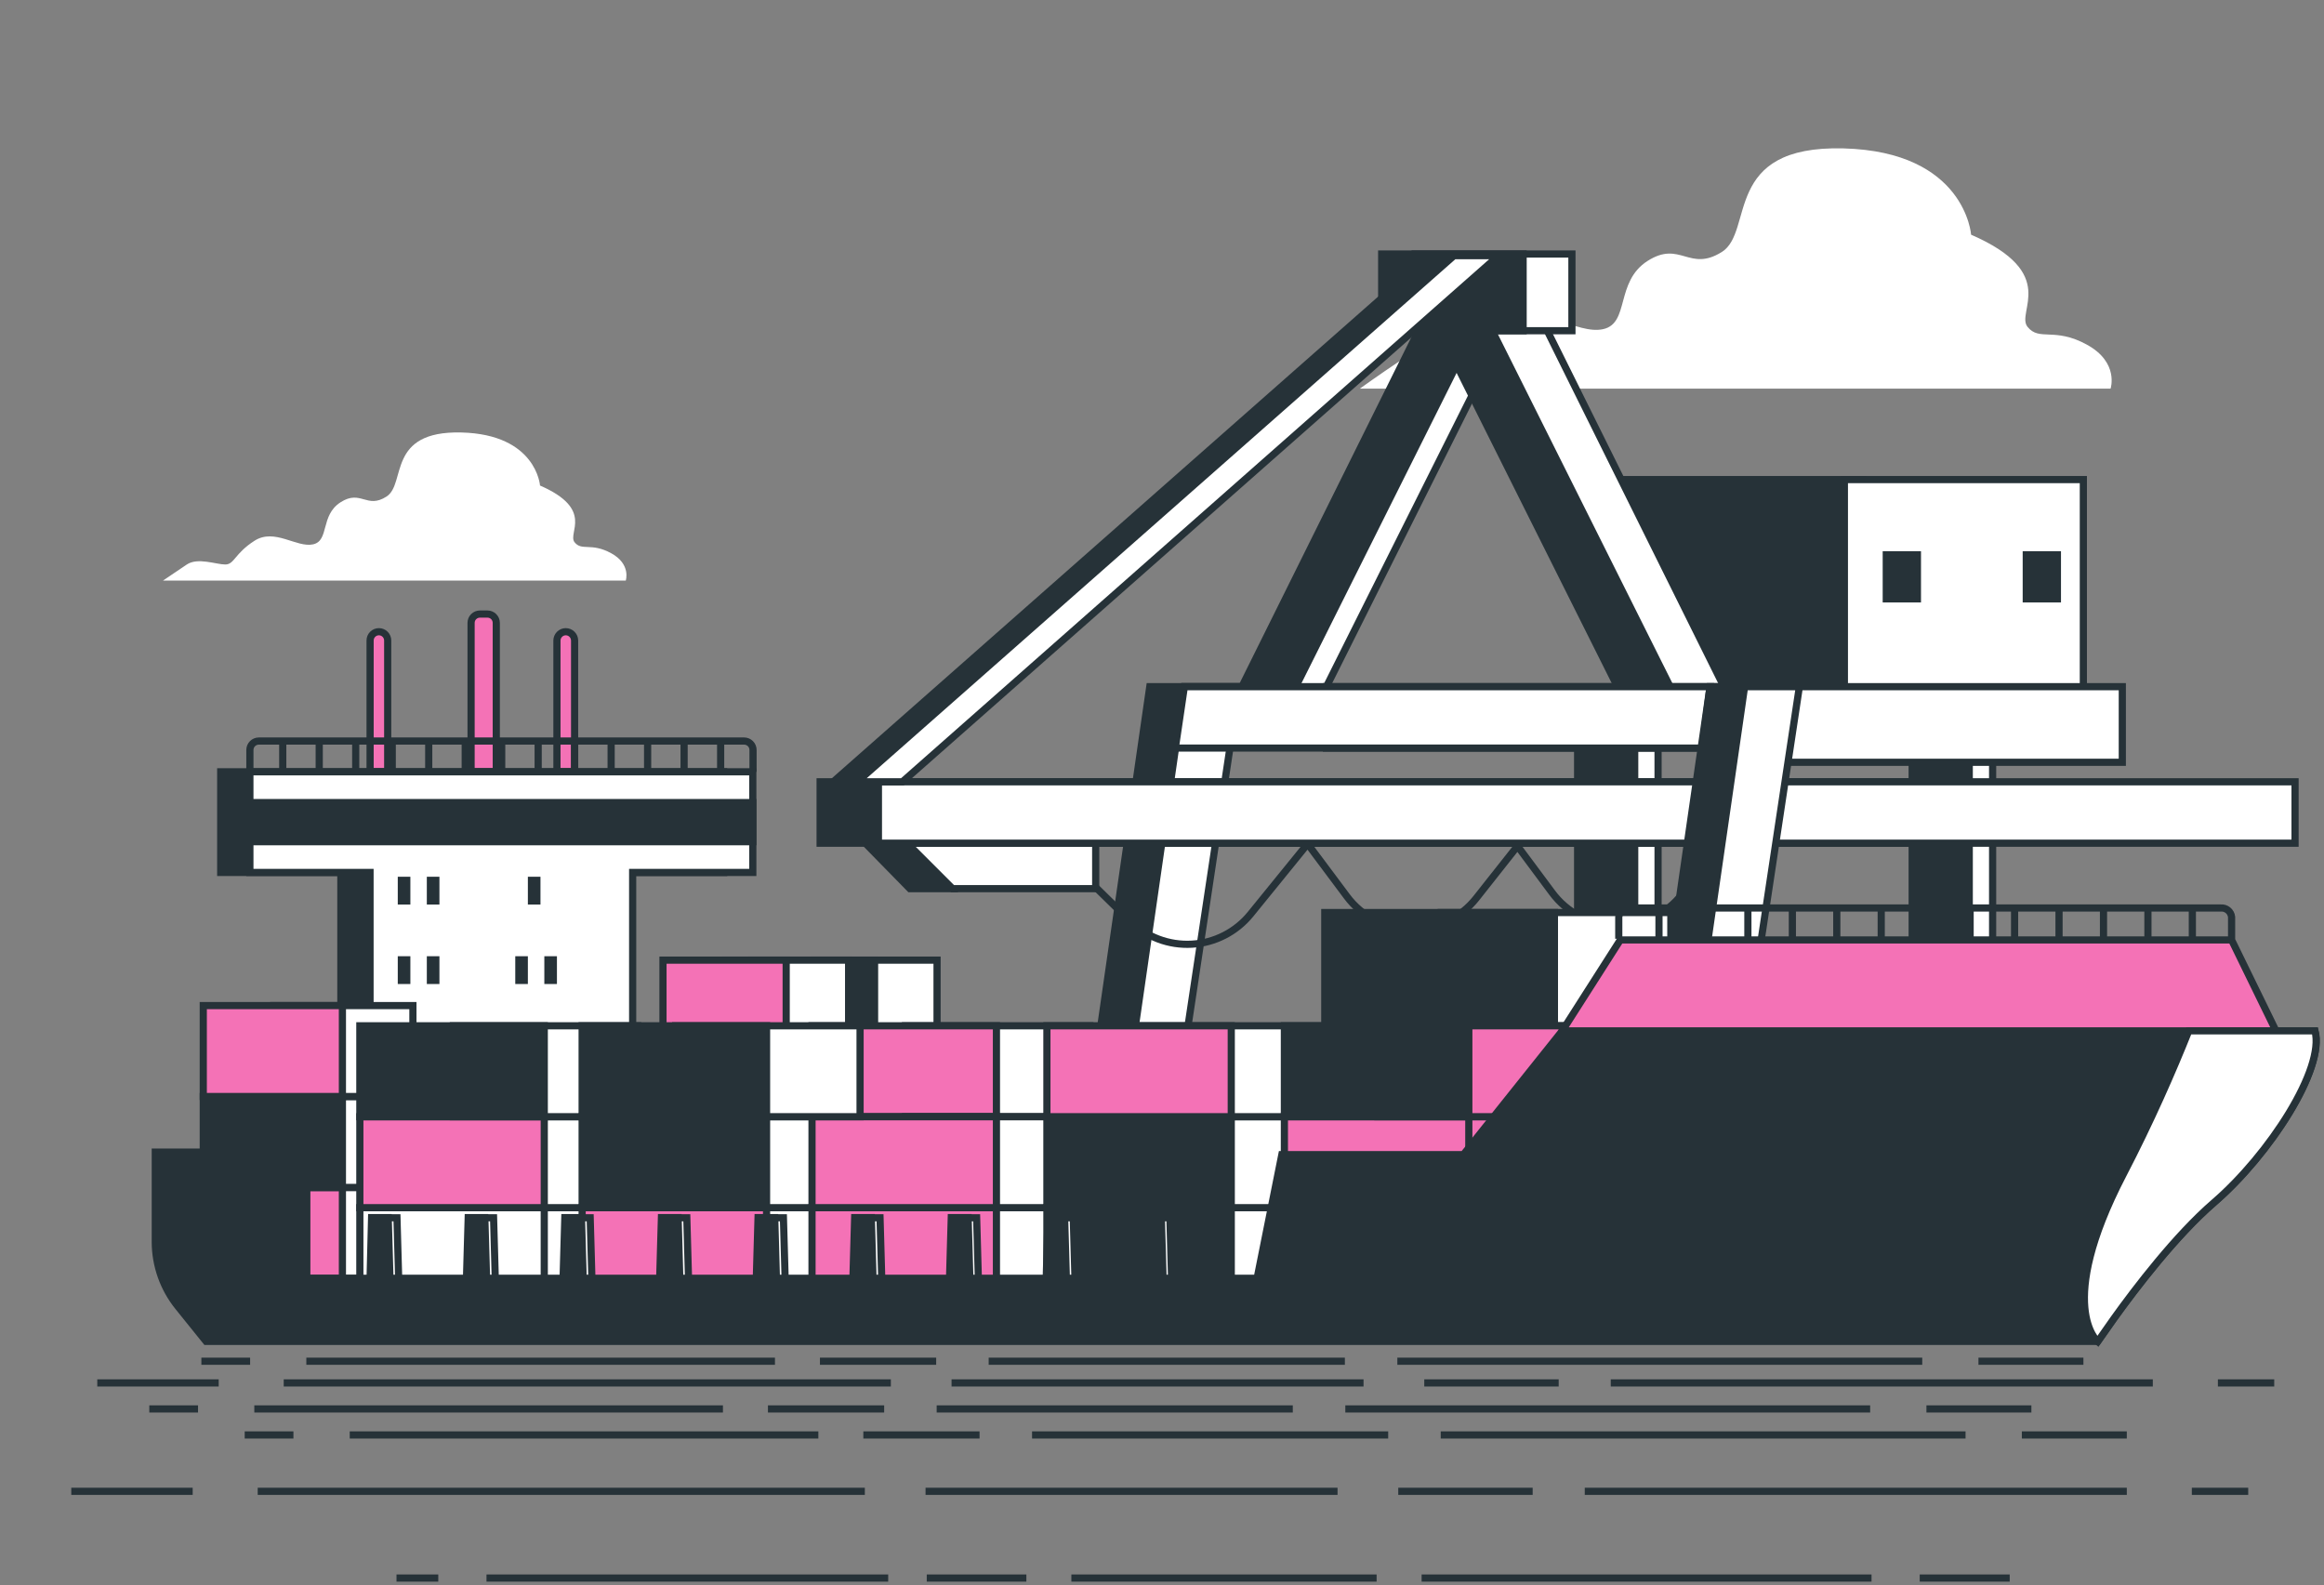 <svg width="324" height="221" viewBox="0 0 324 221" fill="none" xmlns="http://www.w3.org/2000/svg">
<rect x="0" y="0" width="324" height="221" fill="#808080" stroke="none"/>
<path d="M290.933 48.044C286.385 45.557 284.315 47.627 282.662 45.557C281.01 43.487 287.211 38.112 274.8 32.721C274.8 32.721 273.998 21.137 257.015 20.688C240.032 20.239 244.605 32.272 240.048 35.128C235.491 37.984 234.256 33.475 229.707 36.371C225.159 39.268 227.229 45.06 223.506 45.886C219.784 46.712 214.818 42.164 210.261 45.084C205.705 48.004 205.713 50.459 203.643 50.459C201.573 50.459 197.442 48.806 194.955 50.459C192.468 52.111 189.58 54.181 189.58 54.181H294.246C294.246 54.181 295.474 50.523 290.933 48.044Z" fill="white"/>
<path d="M85.203 77.124C82.395 75.592 81.12 76.868 80.101 75.592C79.082 74.317 82.909 71.003 75.288 67.69C75.288 67.69 74.782 60.55 64.321 60.294C53.86 60.037 56.668 67.433 53.892 69.222C51.117 71.011 50.322 68.195 47.474 70.025C44.627 71.854 45.942 75.383 43.648 75.889C41.353 76.394 38.289 73.594 35.489 75.383C32.689 77.172 32.681 78.697 31.406 78.697C30.13 78.697 27.579 77.678 26.047 78.697C24.515 79.716 22.718 80.943 22.718 80.943H87.241C87.241 80.943 88.011 78.648 85.203 77.124Z" fill="white"/>
<path d="M160.298 95.731L150.663 162.468H162.207L172.275 95.731H160.298Z" fill="#263238" stroke="#263238" stroke-miterlimit="10"/>
<path d="M165.12 95.731L155.485 162.468H162.697L172.757 95.731H165.12Z" fill="white" stroke="#263238" stroke-miterlimit="10"/>
<path d="M231.159 100.848H223.201V161.953H231.159V100.848Z" fill="white" stroke="#263238" stroke-miterlimit="10"/>
<path d="M227.902 100.848H219.944V161.953H227.902V100.848Z" fill="#263238" stroke="#263238" stroke-miterlimit="10"/>
<path d="M277.8 100.848H269.842V161.953H277.8V100.848Z" fill="white" stroke="#263238" stroke-miterlimit="10"/>
<path d="M274.543 100.848H266.585V161.953H274.543V100.848Z" fill="#263238" stroke="#263238" stroke-miterlimit="10"/>
<path d="M259.765 66.859H226.448V95.788H259.765V66.859Z" fill="#263238" stroke="#263238" stroke-miterlimit="10"/>
<path d="M290.45 66.859H257.134V95.788H290.45V66.859Z" fill="white" stroke="#263238" stroke-miterlimit="10"/>
<path d="M295.882 95.731H238.402V106.272H295.882V95.731Z" fill="white" stroke="#263238" stroke-miterlimit="10"/>
<path d="M175.941 98.722L204.172 41.828L211.023 43.537L183.21 99.155L175.941 98.722Z" fill="white" stroke="#263238" stroke-miterlimit="10"/>
<path d="M171.656 98.722L199.895 41.828L206.738 43.537L178.932 99.155L171.656 98.722Z" fill="#263238" stroke="#263238" stroke-miterlimit="10"/>
<path d="M237.544 98.722L209.306 41.828L199.406 43.537L227.211 99.155L237.544 98.722Z" fill="#263238" stroke="#263238" stroke-miterlimit="10"/>
<path d="M241.819 98.722L213.588 41.828L206.737 43.537L234.55 99.155L241.819 98.722Z" fill="white" stroke="#263238" stroke-miterlimit="10"/>
<path d="M150.622 121.606L157.553 128.4C158.683 129.507 160.032 130.366 161.513 130.922C162.994 131.479 164.574 131.72 166.153 131.631C167.733 131.542 169.276 131.124 170.685 130.405C172.094 129.686 173.337 128.681 174.336 127.454L182.302 117.643L187.773 124.967C188.815 126.366 190.166 127.506 191.719 128.3C193.273 129.093 194.988 129.519 196.733 129.543C198.477 129.567 200.204 129.189 201.779 128.439C203.354 127.688 204.735 126.585 205.815 125.216L211.559 117.947L216.372 124.421C217.416 125.837 218.774 126.991 220.339 127.793C221.904 128.595 223.633 129.023 225.392 129.044C227.15 129.065 228.889 128.678 230.473 127.914C232.057 127.149 233.442 126.028 234.519 124.638L239.934 117.643" stroke="#263238" stroke-miterlimit="10"/>
<path d="M132.797 123.889H126.852L119.536 116.42H129.291L132.797 123.889Z" fill="#263238" stroke="#263238" stroke-miterlimit="10"/>
<path d="M125.938 117.029L132.797 123.888H152.756V117.029H125.938Z" fill="white" stroke="#263238" stroke-miterlimit="10"/>
<path d="M271.341 108.992H114.338V117.552H271.341V108.992Z" fill="#263238" stroke="#263238" stroke-miterlimit="10"/>
<path d="M319.965 108.992H122.465V117.552H319.965V108.992Z" fill="white" stroke="#263238" stroke-miterlimit="10"/>
<path d="M246.439 95.731H184.925V104.29H246.439V95.731Z" fill="white" stroke="#263238" stroke-miterlimit="10"/>
<path d="M237.304 104.29H163.853L165.12 95.731H238.403L237.304 104.29Z" fill="white" stroke="#263238" stroke-miterlimit="10"/>
<path d="M219.149 35.412H197.288V46.106H219.149V35.412Z" fill="white" stroke="#263238" stroke-miterlimit="10"/>
<path d="M212.345 35.412H192.626V46.106H212.345V35.412Z" fill="#263238" stroke="#263238" stroke-miterlimit="10"/>
<path d="M238.402 95.731L228.759 162.468H240.311L250.379 95.731H238.402Z" fill="#263238" stroke="#263238" stroke-miterlimit="10"/>
<path d="M243.223 95.731L233.58 162.468H240.792L250.86 95.731H243.223Z" fill="white" stroke="#263238" stroke-miterlimit="10"/>
<path d="M267.315 77.344H262.975V83.489H267.315V77.344Z" fill="#263238" stroke="#263238" stroke-miterlimit="10"/>
<path d="M286.832 77.344H282.492V83.489H286.832V77.344Z" fill="#263238" stroke="#263238" stroke-miterlimit="10"/>
<path d="M205.583 35.645L122.464 108.992H116.167L199.358 35.645H205.583Z" fill="#263238" stroke="#263238" stroke-miterlimit="10"/>
<path d="M208.928 35.645L125.809 108.992H119.512L202.702 35.645H208.928Z" fill="white" stroke="#263238" stroke-miterlimit="10"/>
<path d="M51.597 107.611H54.051V89.296C54.051 88.97 53.922 88.658 53.692 88.428C53.462 88.198 53.15 88.068 52.824 88.068C52.499 88.068 52.186 88.198 51.956 88.428C51.726 88.658 51.597 88.97 51.597 89.296V107.611Z" fill="#F472B6" stroke="#263238" stroke-miterlimit="10"/>
<path d="M77.645 107.611H80.108V89.296C80.106 88.969 79.975 88.657 79.744 88.427C79.512 88.197 79.199 88.068 78.873 88.068C78.548 88.07 78.237 88.2 78.007 88.43C77.778 88.66 77.648 88.971 77.645 89.296V107.611Z" fill="#F472B6" stroke="#263238" stroke-miterlimit="10"/>
<path d="M66.903 85.607H67.962C68.288 85.607 68.6 85.737 68.83 85.967C69.06 86.197 69.189 86.509 69.189 86.835V107.612H65.676V86.835C65.676 86.509 65.805 86.197 66.035 85.967C66.266 85.737 66.578 85.607 66.903 85.607Z" fill="#F472B6" stroke="#263238" stroke-miterlimit="10"/>
<path d="M100.893 107.598H84.143H47.521H30.77V121.629H47.521V143.826H84.143V121.629H100.893V107.598Z" fill="#263238" stroke="#263238" stroke-miterlimit="10"/>
<path d="M104.952 107.598H88.202H51.588H34.838V121.629H51.588V143.826H88.202V121.629H104.952V107.598Z" fill="white" stroke="#263238" stroke-miterlimit="10"/>
<path d="M104.96 111.889H34.838V117.344H104.96V111.889Z" fill="#263238" stroke="#263238" stroke-miterlimit="10"/>
<path d="M34.838 107.61V104.562C34.837 104.398 34.868 104.236 34.93 104.084C34.992 103.932 35.084 103.794 35.199 103.678C35.315 103.561 35.452 103.469 35.604 103.406C35.755 103.343 35.917 103.311 36.081 103.311H103.741C103.905 103.311 104.067 103.343 104.219 103.406C104.37 103.469 104.508 103.561 104.623 103.678C104.739 103.794 104.83 103.932 104.892 104.084C104.954 104.236 104.986 104.398 104.984 104.562V107.61" stroke="#263238" stroke-miterlimit="10"/>
<path d="M39.419 107.635V103.439" stroke="#263238" stroke-miterlimit="10"/>
<path d="M44.505 107.635V103.439" stroke="#263238" stroke-miterlimit="10"/>
<path d="M49.592 107.635V103.439" stroke="#263238" stroke-miterlimit="10"/>
<path d="M54.685 107.635V103.439" stroke="#263238" stroke-miterlimit="10"/>
<path d="M59.77 107.635V103.439" stroke="#263238" stroke-miterlimit="10"/>
<path d="M64.858 107.635V103.439" stroke="#263238" stroke-miterlimit="10"/>
<path d="M69.943 107.635V103.439" stroke="#263238" stroke-miterlimit="10"/>
<path d="M75.028 107.635V103.439" stroke="#263238" stroke-miterlimit="10"/>
<path d="M80.116 107.635V103.439" stroke="#263238" stroke-miterlimit="10"/>
<path d="M85.202 107.635V103.439" stroke="#263238" stroke-miterlimit="10"/>
<path d="M90.287 107.635V103.439" stroke="#263238" stroke-miterlimit="10"/>
<path d="M95.373 107.635V103.439" stroke="#263238" stroke-miterlimit="10"/>
<path d="M100.469 107.635V103.439" stroke="#263238" stroke-miterlimit="10"/>
<path d="M57.212 122.229H55.455V126.103H57.212V122.229Z" fill="#263238"/>
<path d="M61.263 122.229H59.506V126.103H61.263V122.229Z" fill="#263238"/>
<path d="M57.212 133.309H55.455V137.183H57.212V133.309Z" fill="#263238"/>
<path d="M61.263 133.309H59.506V137.183H61.263V133.309Z" fill="#263238"/>
<path d="M73.593 133.309H71.836V137.183H73.593V133.309Z" fill="#263238"/>
<path d="M77.645 133.309H75.888V137.183H77.645V133.309Z" fill="#263238"/>
<path d="M75.35 122.229H73.593V126.103H75.35V122.229Z" fill="#263238"/>
<path d="M57.565 165.547H38.167V178.222H57.565V165.547Z" fill="white" stroke="#263238" stroke-miterlimit="10"/>
<path d="M47.737 165.547H28.339V178.222H47.737V165.547Z" fill="#F472B6" stroke="#263238" stroke-miterlimit="10"/>
<path d="M57.565 152.867H38.167V165.542H57.565V152.867Z" fill="white" stroke="#263238" stroke-miterlimit="10"/>
<path d="M47.737 152.867H28.339V165.542H47.737V152.867Z" fill="#263238" stroke="#263238" stroke-miterlimit="10"/>
<path d="M57.565 140.191H38.167V152.867H57.565V140.191Z" fill="white" stroke="#263238" stroke-miterlimit="10"/>
<path d="M47.737 140.191H28.339V152.867H47.737V140.191Z" fill="#F472B6" stroke="#263238" stroke-miterlimit="10"/>
<path d="M232.94 127.219H200.923V143.007H232.94V127.219Z" fill="white" stroke="#263238" stroke-miterlimit="10"/>
<path d="M216.71 127.219H184.693V143.007H216.71V127.219Z" fill="#263238" stroke="#263238" stroke-miterlimit="10"/>
<path d="M225.68 130.877V127.837C225.718 127.471 225.899 127.135 226.182 126.901C226.466 126.667 226.83 126.554 227.196 126.585H309.6C309.967 126.554 310.331 126.667 310.614 126.901C310.898 127.135 311.078 127.471 311.117 127.837V130.877" stroke="#263238" stroke-miterlimit="10"/>
<path d="M231.287 130.883V126.68" stroke="#263238" stroke-miterlimit="10"/>
<path d="M237.488 130.883V126.68" stroke="#263238" stroke-miterlimit="10"/>
<path d="M243.68 130.883V126.68" stroke="#263238" stroke-miterlimit="10"/>
<path d="M249.882 130.883V126.68" stroke="#263238" stroke-miterlimit="10"/>
<path d="M256.076 130.883V126.68" stroke="#263238" stroke-miterlimit="10"/>
<path d="M262.27 130.883V126.68" stroke="#263238" stroke-miterlimit="10"/>
<path d="M268.47 130.883V126.68" stroke="#263238" stroke-miterlimit="10"/>
<path d="M274.663 130.883V126.68" stroke="#263238" stroke-miterlimit="10"/>
<path d="M280.864 130.883V126.68" stroke="#263238" stroke-miterlimit="10"/>
<path d="M287.059 130.883V126.68" stroke="#263238" stroke-miterlimit="10"/>
<path d="M293.259 130.883V126.68" stroke="#263238" stroke-miterlimit="10"/>
<path d="M299.452 130.883V126.68" stroke="#263238" stroke-miterlimit="10"/>
<path d="M305.646 130.883V126.68" stroke="#263238" stroke-miterlimit="10"/>
<path d="M88.916 168.363H63.205V181.038H88.916V168.363Z" fill="white" stroke="#263238" stroke-miterlimit="10"/>
<path d="M75.879 168.363H50.168V181.038H75.879V168.363Z" fill="white" stroke="#263238" stroke-miterlimit="10"/>
<path d="M88.916 155.689H63.205V168.365H88.916V155.689Z" fill="white" stroke="#263238" stroke-miterlimit="10"/>
<path d="M75.879 155.689H50.168V168.365H75.879V155.689Z" fill="#F472B6" stroke="#263238" stroke-miterlimit="10"/>
<path d="M88.916 143.008H63.205V155.683H88.916V143.008Z" fill="white" stroke="#263238" stroke-miterlimit="10"/>
<path d="M75.879 143.008H50.168V155.683H75.879V143.008Z" fill="#263238" stroke="#263238" stroke-miterlimit="10"/>
<path d="M130.64 133.855H113.465V143.715H130.64V133.855Z" fill="white" stroke="#263238" stroke-miterlimit="10"/>
<path d="M121.929 133.855H104.753V143.715H121.929V133.855Z" fill="#263238" stroke="#263238" stroke-miterlimit="10"/>
<path d="M118.309 133.855H101.134V143.715H118.309V133.855Z" fill="white" stroke="#263238" stroke-miterlimit="10"/>
<path d="M109.605 133.855H92.43V143.715H109.605V133.855Z" fill="#F472B6" stroke="#263238" stroke-miterlimit="10"/>
<path d="M151.948 143.008H126.236V155.683H151.948V143.008Z" fill="white" stroke="#263238" stroke-miterlimit="10"/>
<path d="M138.918 143.008H113.207V155.683H138.918V143.008Z" fill="#F472B6" stroke="#263238" stroke-miterlimit="10"/>
<path d="M119.907 168.363H94.195V181.038H119.907V168.363Z" fill="white" stroke="#263238" stroke-miterlimit="10"/>
<path d="M106.87 168.363H81.159V181.038H106.87V168.363Z" fill="#F472B6" stroke="#263238" stroke-miterlimit="10"/>
<path d="M119.907 155.689H94.195V168.365H119.907V155.689Z" fill="white" stroke="#263238" stroke-miterlimit="10"/>
<path d="M106.87 155.689H81.159V168.365H106.87V155.689Z" fill="#263238" stroke="#263238" stroke-miterlimit="10"/>
<path d="M151.948 168.363H126.236V181.038H151.948V168.363Z" fill="white" stroke="#263238" stroke-miterlimit="10"/>
<path d="M138.918 168.363H113.207V181.038H138.918V168.363Z" fill="#F472B6" stroke="#263238" stroke-miterlimit="10"/>
<path d="M151.948 155.689H126.236V168.365H151.948V155.689Z" fill="white" stroke="#263238" stroke-miterlimit="10"/>
<path d="M138.918 155.689H113.207V168.365H138.918V155.689Z" fill="#F472B6" stroke="#263238" stroke-miterlimit="10"/>
<path d="M119.907 143.008H94.195V155.683H119.907V143.008Z" fill="white" stroke="#263238" stroke-miterlimit="10"/>
<path d="M106.87 143.008H81.159V155.683H106.87V143.008Z" fill="#263238" stroke="#263238" stroke-miterlimit="10"/>
<path d="M184.702 168.363H158.99V181.038H184.702V168.363Z" fill="white" stroke="#263238" stroke-miterlimit="10"/>
<path d="M171.656 168.363H145.953V181.038H171.656V168.363Z" fill="#263238" stroke="#263238" stroke-miterlimit="10"/>
<path d="M184.702 155.689H158.99V168.365H184.702V155.689Z" fill="white" stroke="#263238" stroke-miterlimit="10"/>
<path d="M171.656 155.689H145.953V168.365H171.656V155.689Z" fill="#263238" stroke="#263238" stroke-miterlimit="10"/>
<path d="M184.702 143.008H158.99V155.683H184.702V143.008Z" fill="white" stroke="#263238" stroke-miterlimit="10"/>
<path d="M171.656 143.008H145.953V155.683H171.656V143.008Z" fill="#F472B6" stroke="#263238" stroke-miterlimit="10"/>
<path d="M217.8 168.363H192.089V181.038H217.8V168.363Z" fill="white" stroke="#263238" stroke-miterlimit="10"/>
<path d="M204.774 168.363H179.062V181.038H204.774V168.363Z" fill="white" stroke="#263238" stroke-miterlimit="10"/>
<path d="M217.8 155.689H192.089V168.365H217.8V155.689Z" fill="#F472B6" stroke="#263238" stroke-miterlimit="10"/>
<path d="M204.774 155.689H179.062V168.365H204.774V155.689Z" fill="#F472B6" stroke="#263238" stroke-miterlimit="10"/>
<path d="M217.8 143.008H192.089V155.683H217.8V143.008Z" fill="#F472B6" stroke="#263238" stroke-miterlimit="10"/>
<path d="M204.774 143.008H179.062V155.683H204.774V143.008Z" fill="#263238" stroke="#263238" stroke-miterlimit="10"/>
<path d="M217.801 143.714L225.895 131.039H311.116L318.159 145.471H217.095L217.801 143.714Z" fill="#F472B6" stroke="#263238" stroke-miterlimit="10"/>
<path d="M55.632 180.072H52.727L53.016 169.771H55.343L55.632 180.072Z" fill="white" stroke="#263238" stroke-miterlimit="10"/>
<path d="M69.1 180.072H66.196L66.485 169.771H68.811L69.1 180.072Z" fill="white" stroke="#263238" stroke-miterlimit="10"/>
<path d="M82.57 180.072H79.666L79.955 169.771H82.281L82.57 180.072Z" fill="white" stroke="#263238" stroke-miterlimit="10"/>
<path d="M96.04 180.072H93.136L93.424 169.771H95.751L96.04 180.072Z" fill="white" stroke="#263238" stroke-miterlimit="10"/>
<path d="M109.51 180.072H106.605L106.894 169.771H109.221L109.51 180.072Z" fill="white" stroke="#263238" stroke-miterlimit="10"/>
<path d="M122.978 180.072H120.074L120.363 169.771H122.689L122.978 180.072Z" fill="white" stroke="#263238" stroke-miterlimit="10"/>
<path d="M136.447 180.072H133.543L133.832 169.771H136.158L136.447 180.072Z" fill="white" stroke="#263238" stroke-miterlimit="10"/>
<path d="M149.918 180.072H147.014L147.302 169.771H149.629L149.918 180.072Z" fill="white" stroke="#263238" stroke-miterlimit="10"/>
<path d="M163.387 180.072H160.483L160.772 169.771H163.099L163.387 180.072Z" fill="white" stroke="#263238" stroke-miterlimit="10"/>
<path d="M322.749 143.713H217.801L204.019 160.969H178.709L175.259 178.209H162.151L161.91 169.753H159.584L159.351 178.209H148.666L148.425 169.753H146.099L145.858 178.209H135.212L134.972 169.753H132.621L132.381 178.209H121.711L121.478 169.753H119.152L118.911 178.209H108.242L108.009 169.753H105.683L105.442 178.209H94.772L94.54 169.753H92.213L91.972 178.209H81.303L81.07 169.753H78.744L78.503 178.209H67.834L67.593 169.753H65.274L65.034 178.209H54.364L54.123 169.753H51.805L51.596 178.209H42.772V160.616H21.649V173.147C21.657 176.438 22.79 179.628 24.858 182.188L28.733 187.001H292.457L294.711 183.792C297.743 179.58 303.359 172.224 308.654 167.651C316.403 160.969 324.153 148.992 322.749 143.713Z" fill="#263238" stroke="#263238" stroke-miterlimit="10"/>
<path d="M308.654 167.659C316.403 160.969 324.153 148.992 322.741 143.713H305.148C302.886 149.369 299.837 156.348 295.979 163.769C286.464 182.083 292.457 187.033 292.457 187.033L294.711 183.824C297.744 179.588 303.359 172.232 308.654 167.659Z" fill="white" stroke="#263238" stroke-miterlimit="10"/>
<path d="M309.207 192.795H317.061" stroke="#263238" stroke-miterlimit="10"/>
<path d="M224.564 192.795H300.134" stroke="#263238" stroke-miterlimit="10"/>
<path d="M198.564 192.795H217.304" stroke="#263238" stroke-miterlimit="10"/>
<path d="M132.66 192.795H190.099" stroke="#263238" stroke-miterlimit="10"/>
<path d="M39.555 192.795H124.197" stroke="#263238" stroke-miterlimit="10"/>
<path d="M13.562 192.795H30.489" stroke="#263238" stroke-miterlimit="10"/>
<path d="M305.572 207.908H313.434" stroke="#263238" stroke-miterlimit="10"/>
<path d="M220.938 207.908H296.508" stroke="#263238" stroke-miterlimit="10"/>
<path d="M194.938 207.908H213.677" stroke="#263238" stroke-miterlimit="10"/>
<path d="M129.035 207.908H186.474" stroke="#263238" stroke-miterlimit="10"/>
<path d="M35.929 207.908H120.571" stroke="#263238" stroke-miterlimit="10"/>
<path d="M9.937 207.908H26.863" stroke="#263238" stroke-miterlimit="10"/>
<path d="M61.102 219.998H55.278" stroke="#263238" stroke-miterlimit="10"/>
<path d="M123.829 219.998H67.825" stroke="#263238" stroke-miterlimit="10"/>
<path d="M143.09 219.998H129.203" stroke="#263238" stroke-miterlimit="10"/>
<path d="M191.921 219.998H149.363" stroke="#263238" stroke-miterlimit="10"/>
<path d="M260.92 219.998H198.194" stroke="#263238" stroke-miterlimit="10"/>
<path d="M280.183 219.998H267.636" stroke="#263238" stroke-miterlimit="10"/>
<path d="M40.909 200.049H34.114" stroke="#263238" stroke-miterlimit="10"/>
<path d="M114.09 200.049H48.757" stroke="#263238" stroke-miterlimit="10"/>
<path d="M136.566 200.049H120.361" stroke="#263238" stroke-miterlimit="10"/>
<path d="M193.534 200.049H143.884" stroke="#263238" stroke-miterlimit="10"/>
<path d="M274.028 200.049H200.857" stroke="#263238" stroke-miterlimit="10"/>
<path d="M296.508 200.049H281.875" stroke="#263238" stroke-miterlimit="10"/>
<path d="M27.609 196.422H20.814" stroke="#263238" stroke-miterlimit="10"/>
<path d="M100.788 196.422H35.455" stroke="#263238" stroke-miterlimit="10"/>
<path d="M123.266 196.422H107.062" stroke="#263238" stroke-miterlimit="10"/>
<path d="M180.235 196.422H130.585" stroke="#263238" stroke-miterlimit="10"/>
<path d="M260.728 196.422H187.557" stroke="#263238" stroke-miterlimit="10"/>
<path d="M283.206 196.422H268.573" stroke="#263238" stroke-miterlimit="10"/>
<path d="M34.87 189.771H28.075" stroke="#263238" stroke-miterlimit="10"/>
<path d="M108.041 189.771H42.708" stroke="#263238" stroke-miterlimit="10"/>
<path d="M130.517 189.771H114.312" stroke="#263238" stroke-miterlimit="10"/>
<path d="M187.494 189.771H137.836" stroke="#263238" stroke-miterlimit="10"/>
<path d="M267.989 189.771H194.81" stroke="#263238" stroke-miterlimit="10"/>
<path d="M290.46 189.771H275.827" stroke="#263238" stroke-miterlimit="10"/>
</svg>
